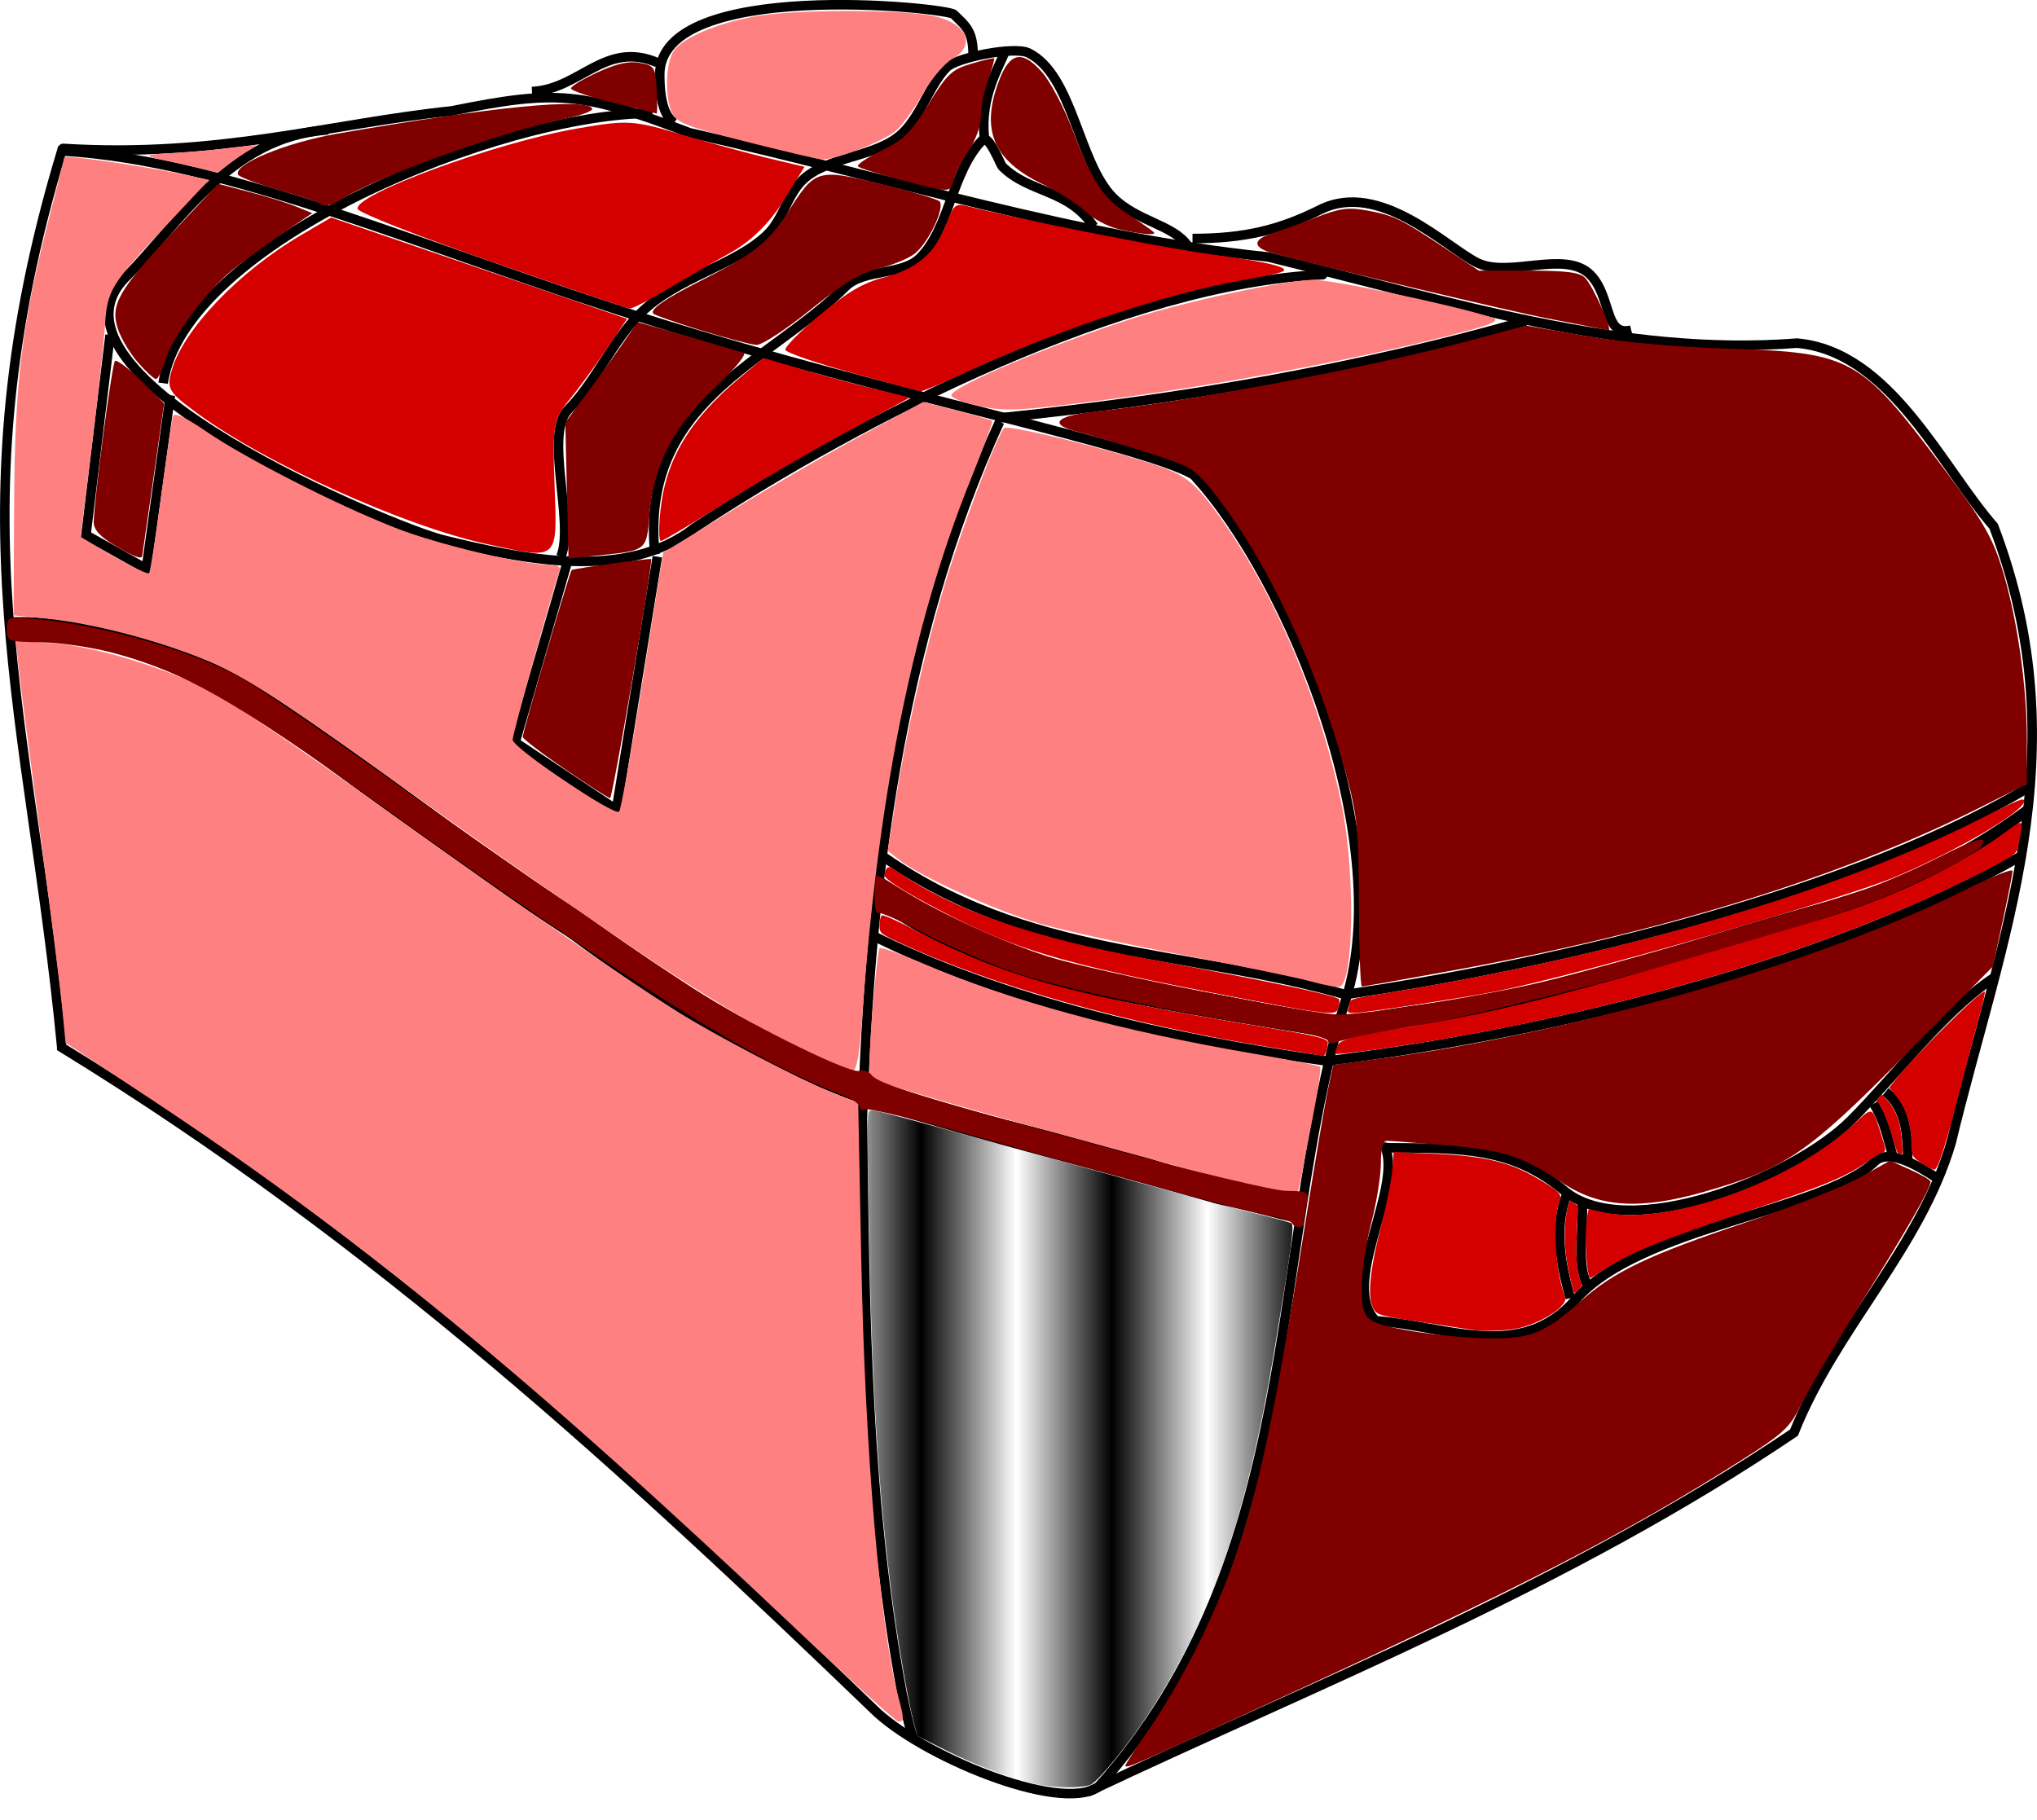<?xml version="1.0"?>
<svg
    xmlns:rdf="http://www.w3.org/1999/02/22-rdf-syntax-ns#"
    xmlns="http://www.w3.org/2000/svg"
    xmlns:cc="http://creativecommons.org/ns#"
    xmlns:dc="http://purl.org/dc/elements/1.1/"
    xmlns:svg="http://www.w3.org/2000/svg"
    xmlns:inkscape="http://www.inkscape.org/namespaces/inkscape"
    xmlns:sodipodi="http://sodipodi.sourceforge.net/DTD/sodipodi-0.dtd"
    xmlns:ns1="http://sozi.baierouge.fr"
    xmlns:xlink="http://www.w3.org/1999/xlink"
    id="svg9144"
    viewBox="0 0 213.4 190.73"
    version="1.1"
  >
  <defs
      id="defs9146"
    >
    <pattern
        id="Strips4_1"
        width="1.25"
        patternUnits="userSpaceOnUse"
        patternTransform="translate(0) scale(10)"
        height="1"
      >
      <rect
          id="rect10596"
          y="-.5"
          width="1"
          height="2"
          x="0"
      />
    </pattern
    >
    <filter
        id="filter11401"
        color-interpolation-filters="sRGB"
      >
      <feGaussianBlur
          id="feGaussianBlur11403"
          stdDeviation="1.443"
      />
    </filter
    >
  </defs
  >
  <g
      id="layer1"
      transform="translate(-268.53 -440.47)"
    >
    <path
        id="path9173"
        d="m275 550.22c33.186 20.356 59.247 44.515 85 69.286 4.845 4.845 19.452 10.96 23.571 8.214 21.631-24.047 17.897-55.807 25.714-81.786 5.854-16.817-5.679-44.869-15.714-55.714-5.11-3.008-32.284-8.485-56.201-15.963-23.92-7.48-44.58-16.96-62.37-17.97-11.58 38.35-3.319 59.32 0 93.929z"
        stroke="#000"
        stroke-width="1px"
        fill="none"
    />
    <path
        id="path9175"
        d="m275.13 456.02c16.285 1.006 28.036-2.61 40.714-3.929 11.029-2.229 13.678-1.988 24.906 2.283 21.827 4.931 40.485 10.966 60.64 13.021 19.641 4.798 37.054 10.44 55.413 9.028 9.742 0.885 15.085 12.889 20.581 19.183 9.135 23.905 0.644 43.368-4.443 64.573-3.265 11.115-12.155 19.519-16.468 30.393-23.854 16.132-50.148 26.36-73.843 37.59"
        stroke="#000"
        stroke-linecap="round"
        stroke-width="1px"
        fill="none"
    />
    <path
        id="path9686"
        d="m269.65 505.14c8.056-0.269 18.407 3.118 25.455 6.692 11.525 7.818 22.441 16.538 34.156 24.101 8.06 5.748 16.188 11.475 25.321 15.43 11.68 5.284 24.477 7.305 36.64 11.181 4.34 1.223 9.118 2.491 13.561 3.289-0.428 3.804 1.502 2.964-8.709 0.791-12.093-3.461-24.308-6.504-36.34-10.169-11.495-4.004-21.884-10.558-31.631-17.747-11.737-7.626-22.81-16.212-34.27-24.225-6.596-3.575-13.886-6.647-21.469-6.96-4.281 0.56-3.293-0.927-2.713-2.384z"
    />
    <path
        id="path9689"
        d="m373.25 484.66c-10.69 23.334-13.605 49.205-14.375 73.031 0.247 20.258 0.414 40.436 4.173 60.32 0.326 1.521 0.642 3.049 1.111 4.535"
        stroke="#000"
        stroke-width="1px"
        fill="none"
    />
    <path
        id="path9692"
        d="m361.07 532.48c3.501 2.34 8.424 5.012 12.365 6.524 7.858 3.315 16.383 4.426 24.692 6.048 4.297 0.834 6.674 1.238 10.976 2.041-0.661 0.745-0.34 1.401-1.002 2.146-7.147-1.205-13.315-2.125-20.426-3.533-6.362-1.17-12.7-2.728-18.588-5.471-3.167-1.316-6.145-3.081-8.99-4.966 0.719-0.707 0.254-2.083 0.973-2.79z"
    />
    <path
        id="path9695"
        d="m409.39 547.16c5.339-1.392 12.155-1.673 17.503-3.033 10.578-2.317 20.863-5.761 31.274-8.708 8.342-2.22 15.707-5.454 22.642-10.658 1.279-0.981-0.004 1.025-0.341 1.606-6.9 5.422-15.134 8.926-23.576 11.201-12.994 3.676-25.826 8.138-39.2 10.273-3.045 0.241-5.993 1.036-8.98 1.606 0.65-0.77 0.028-1.518 0.678-2.288z"
    />
    <path
        id="path9698"
        d="m413.66 560.67c1.762 4.487-4.798 14.395-1.01 18.183 7.513 0.552 15.206 4.361 20.941-2.206 6.768-7.749 25.941-9.224 31.334-14.462 1.759-1.759 6.083 1.52 6.594 1.738"
        stroke="#000"
        stroke-linecap="round"
        stroke-width="1px"
        fill="none"
    />
    <path
        id="path9700"
        d="m413.67 560.73c8.24 0.037 13.332-0.011 18.748 4.512 6.651 5.554 24.014-1.384 29.979-7.35 4.617-4.617 9.788-11.492 14.9-14.9"
        stroke="#000"
        stroke-linecap="round"
        stroke-width="1px"
        fill="none"
    />
    <path
        id="path9702"
        d="m434.29 566.29c0.154 3.346-0.706 6.977 0.714 9.107"
        stroke="#000"
        stroke-width="1px"
        fill="none"
    />
    <path
        id="path9704"
        d="m432.68 565.58c-1.494 3.729-0.448 8.076 0.357 10.893"
        stroke="#000"
        stroke-width="1px"
        fill="none"
    />
    <path
        id="path9706"
        d="m466.07 554.86c2.165 1.753 2.321 4.571 2.321 7.5"
        stroke="#000"
        stroke-width="1px"
        fill="none"
    />
    <path
        id="path9708"
        d="m464.82 556.11c1.133 1.819 1.47 3.627 1.964 5.357"
        stroke="#000"
        stroke-width="1px"
        fill="none"
    />
    <path
        id="path9710"
        d="m373.39 484.24c18.927-1.911 37.715-5.202 54.821-10.089"
        stroke="#000"
        stroke-linecap="round"
        stroke-width="1px"
        fill="none"
    />
    <path
        id="path9712"
        d="m360.54 529.86c15.518 11.095 31.985 9.98 48.929 14.821 18.495-2.703 51.006-9.508 71.429-21.607"
        stroke="#000"
        stroke-width="1px"
        fill="none"
    />
    <path
        id="path9714"
        d="m359.82 538.43c13.838 6.936 31.06 10.872 47.679 13.214 24.405-2.975 53.405-10.409 72.762-21.481"
        stroke="#000"
        stroke-linecap="round"
        stroke-width="1px"
        fill="none"
    />
    <path
        id="path9716"
        d="m302.67 454.1c-10.081 0.736-15.524 9.968-20.961 15.405-10.446 10.446 28.342 26.339 33.209 27.527 8.277 2.02 19.244 4.394 26.39-1.263 17.507-11.574 45.242-25.629 65.786-26.516"
        stroke="#000"
        stroke-linecap="round"
        stroke-width="1px"
        fill="none"
    />
    <path
        id="path9718"
        d="m280.06 475.57-2.525 20.961 6.314 3.535 2.525-18.183"
        stroke="#000"
        stroke-width="1px"
        fill="none"
    />
    <path
        id="path9720"
        d="m328.05 499.05-5.556 19.193 10.607 7.071 4.293-26.516"
        stroke="#000"
        stroke-width="1px"
        fill="none"
    />
    <path
        id="path9722"
        d="m285.62 480.62c2.127-14.723 35.35-28.284 51.265-28.284"
        stroke="#000"
        stroke-width="1px"
        fill="none"
    />
    <path
        id="path9724"
        d="m337.14 498.55c-1.635-16.069 11.962-20.043 19.951-28.032 1.922-1.922 5.933-1.135 7.829-3.03 3.108-3.108 3.332-9.141 6.566-12.374 0.603-0.603 1.901 2.658 2.02 2.778 2.869 2.869 6.96 2.359 9.596 6.313"
        stroke="#000"
        stroke-width="1px"
        fill="none"
    />
    <path
        id="path9726"
        d="m327.29 498.8c1.453-3.505-1.776-12.872 0.758-15.405 2.848-2.848 4.583-7.109 7.576-10.102 3.83-3.83 10.066-5.015 13.385-8.334 1.515-1.515 2.02-4.041 3.535-5.556 2.638-2.638 7.934-2.378 10.607-5.051 1.925-1.925 2.838-5.111 4.546-6.819 1.046-1.046 7.13-2.243 8.586-1.515 4.662 2.331 5.193 11.506 8.839 15.152 2.525 2.525 6.365 2.855 7.829 5.051"
        stroke="#000"
        stroke-width="1px"
        fill="none"
    />
    <path
        id="path9728"
        d="m371.74 455.61c-0.678-4.44 1.082-7.407 2.02-9.596"
        stroke="#000"
        stroke-width="1px"
        fill="none"
    />
    <path
        id="path9730"
        d="m324.26 450.06c5.023-0.219 7.651-5.379 13.132-3.03"
        stroke="#000"
        stroke-width="1px"
        fill="none"
    />
    <path
        id="path9732"
        d="m339.16 453.34c-0.721-0.481-1.515-1.645-1.515-5.051 0-10.146 30.098-7.025 30.81-6.313 1.207 1.207 2.02 1.668 2.02 4.293"
        stroke="#000"
        stroke-width="1px"
        fill="none"
    />
    <path
        id="path9734"
        d="m439.42 475.06c-2.854 0.733-2.036-3.551-4.293-5.808-2.65-2.65-8.543 0.4-11.869-1.263-3.253-1.627-10.19-8.668-16.415-5.556-4.207 2.103-7.874 3.03-13.385 3.03"
        stroke="#000"
        stroke-width="1px"
        fill="none"
    />
    <path
        id="path9736"
        fill="#ff8080"
        d="m405.82 543.29c-1.389-0.385-7.298-1.604-13.132-2.709s-12.652-2.598-15.152-3.317c-4.555-1.31-12.599-4.954-14.822-6.714l-1.185-0.938 0.829-5.264c1.146-7.279 3.086-15.807 5.163-22.689 1.765-5.849 5.452-15.55 6.206-16.33 0.426-0.44 12.478 2.581 16.898 4.236 1.958 0.733 3.057 1.595 4.622 3.624 6.268 8.124 11.479 20.038 13.847 31.657 1.426 6.999 1.277 18.662-0.243 19.024-0.278 0.066-1.641-0.195-3.03-0.579z"
    />
    <path
        id="path9738"
        fill="#ff8080"
        d="m398.24 564.32c-7.369-1.851-26.972-7.256-33.461-9.226l-5.177-1.571 0.025-1.814c0.041-3.052 0.804-11.65 1.056-11.902 0.13-0.13 2.27 0.638 4.755 1.707 8.82 3.796 20.691 7.022 34.451 9.361 3.685 0.626 6.803 1.242 6.93 1.369s-0.192 2.377-0.708 5.001c-0.516 2.624-1.087 5.624-1.27 6.665-0.183 1.042-0.493 1.874-0.689 1.85-0.196-0.024-2.856-0.672-5.912-1.44z"
    />
    <path
        id="path9740"
        fill="#ff8080"
        d="m352.18 611.39c-28.371-26.843-45.921-41.255-68.14-55.953l-8.644-5.718-0.356-3.699c-0.196-2.034-1.225-10.176-2.287-18.094-1.062-7.917-2.076-15.736-2.252-17.375l-0.321-2.98 3.931 0.303c4.404 0.34 11.511 2.483 16.382 4.941 1.76 0.888 9.791 6.322 17.847 12.076 15.824 11.303 25.818 18.224 31.129 21.56 3.958 2.486 12.743 7.072 16.395 8.558l2.572 1.047 0.321 16.366c0.396 20.199 1.974 38.762 3.902 45.913 0.597 2.215 0.598 2.525 0.006 2.525-0.262 0-4.98-4.262-10.485-9.47h-0z"
    />
    <path
        id="path9742"
        fill="#ff8080"
        d="m352.79 550.47c-8.624-4.143-17.125-9.737-44.946-29.569-10.506-7.489-14.052-9.739-17.767-11.268-5.175-2.131-11.873-3.865-16.836-4.36l-3.283-0.327 0.052-11.617c0.057-12.815 0.814-18.97 3.716-30.228 0.844-3.275 1.535-6.038 1.535-6.14 0-0.302 8.362 0.909 12.759 1.848l2.404 0.513-4.106 4.376c-6.336 6.753-6.535 7.075-6.805 11.029-0.13 1.897-0.755 7.62-1.391 12.717l-1.155 9.268 1.042 0.632c3.254 1.975 5.947 3.369 6.139 3.177 0.121-0.121 0.686-3.72 1.255-8 0.57-4.279 1.131-8.073 1.248-8.432 0.144-0.442 1.271 0.073 3.504 1.602 4.074 2.79 13.655 7.681 19.705 10.059 4.38 1.722 13.403 3.891 16.187 3.891 0.867 0 1.261 0.225 1.108 0.631-0.644 1.708-4.921 17.102-4.921 17.713 0 0.841 10.694 8.052 11.162 7.527 0.179-0.201 1.288-6.388 2.465-13.749l2.14-13.385 7.142-4.382c3.928-2.41 10.056-5.963 13.617-7.896l6.475-3.514 3.546 0.912c1.95 0.502 3.615 0.986 3.7 1.077 0.085 0.091-0.948 2.892-2.296 6.226-6.083 15.05-9.761 33.449-11.385 56.947-0.213 3.086-0.55 4.921-0.902 4.914-0.309-0.006-2.608-0.993-5.108-2.194z"
    />
    <path
        id="path9744"
        fill="#ff8080"
        d="m346.63 455.3c-6.114-1.551-7.241-1.99-7.702-3.003-0.774-1.699-0.667-5.28 0.196-6.511 1.029-1.469 5.115-3.115 9.197-3.705 4.03-0.583 13.373-0.614 17.288-0.058 4.049 0.575 5.46 3.051 2.65 4.649-0.79 0.449-2.14 2.046-2.998 3.547-0.859 1.501-2.097 3.232-2.751 3.847-1.213 1.139-6.455 3.195-7.912 3.103-0.443-0.028-4.028-0.869-7.967-1.868z"
    />
    <path
        id="path9746"
        fill="#ff8080"
        d="m370.34 482.84c-1.181-0.284-2.147-0.707-2.147-0.939 0-0.904 10.329-5.287 19.018-8.07 5.524-1.769 15.442-3.903 18.794-4.043 1.815-0.076 14.059 2.478 18.702 3.902 1.131 0.347 0.38 0.713-3.562 1.739-10.519 2.737-26.491 5.683-39.398 7.265-7.13 0.874-8.319 0.889-11.408 0.147z"
    />
    <path
        id="path9748"
        fill="#ff8080"
        d="m289.45 458.11c-0.938-0.236-2.498-0.593-3.467-0.791-0.969-0.199-1.782-0.421-1.806-0.494-0.05-0.151 0.639-0.237 2.748-0.341 1.845-0.091 3.552-0.25 6.229-0.581 1.169-0.144 2.152-0.236 2.184-0.204 0.032 0.032-0.214 0.216-0.547 0.408-0.779 0.449-2.086 1.361-2.833 1.977-0.322 0.266-0.635 0.477-0.694 0.47-0.06-0.007-0.876-0.207-1.813-0.443z"
    />
    <path
        id="path9750"
        fill="#800000"
        d="m403.89 568.64c-0.149-0.241-1.129-0.576-2.176-0.744-2.089-0.334-14.646-3.726-31.323-8.461-5.902-1.676-10.959-2.905-11.238-2.733-0.279 0.173-0.508 0.071-0.508-0.225 0-0.296-0.966-0.92-2.147-1.387-9.716-3.837-21.497-11.254-48.405-30.475-15.17-10.836-20.119-13.66-27.483-15.678-2.222-0.609-5.688-1.134-7.7-1.167-3.59-0.059-3.66-0.085-3.662-1.375-0.002-1.277 0.075-1.309 2.65-1.101 7.043 0.567 16.713 3.321 21.998 6.266 1.473 0.821 7.383 4.83 13.132 8.908 16.213 11.502 30.216 21.143 35.164 24.211 5.958 3.694 15.467 8.335 16.369 7.988 0.395-0.152 0.973 0.05 1.285 0.449 0.723 0.924 4.92 2.219 24.828 7.664 9.018 2.466 17.221 4.436 18.582 4.462 2.407 0.046 2.433 0.064 2.147 1.498-0.16 0.799-0.29 1.651-0.29 1.894 0 0.571-0.869 0.573-1.222 0.003v0z"
    />
    <path
        id="path9752"
        fill="#800000"
        d="m407.64 549.53c0-0.259-1.875-0.755-4.167-1.1-10.186-1.536-23.286-4.286-28.158-5.91-2.917-0.973-7.383-2.878-9.925-4.235s-4.758-2.33-4.925-2.163c-0.167 0.167-0.303-0.644-0.303-1.801 0-1.157 0.118-2.104 0.263-2.104 0.144 0 1.224 0.608 2.399 1.351 3.917 2.476 10.669 5.577 15.521 7.127 4.97 1.588 27.888 6.143 30.557 6.073 3.442-0.09 15.575-2.052 21.466-3.47 6.111-1.472 27.417-7.594 33.588-9.652 1.667-0.556 5.045-2.026 7.507-3.267 4.221-2.127 5.387-2.441 4.652-1.252-0.485 0.786-6.664 3.95-10.918 5.593-9.648 3.725-35.785 10.9-47.708 13.097-4.445 0.819-8.479 1.646-8.965 1.838-0.486 0.192-0.884 0.137-0.884-0.123z"
    />
    <path
        id="path9754"
        fill="#800000"
        d="m282.99 478.46c-0.833-0.948-1.78-2.531-2.105-3.516-0.832-2.519 0.037-4.051 5.765-10.164l4.732-5.051 3.242 0.848c1.783 0.466 4.002 1.158 4.931 1.537l1.689 0.689-3.245 2.209c-1.785 1.215-4.106 2.91-5.159 3.767-2.656 2.161-6.285 7.05-6.997 9.424-0.327 1.09-0.762 1.982-0.967 1.982-0.205 0-1.054-0.776-1.887-1.724z"
    />
    <path
        id="path9756"
        fill="#800000"
        d="m302.02 461.78c-0.123-0.123-2.04-0.748-4.26-1.389-2.22-0.641-4.146-1.365-4.28-1.61-0.583-1.065 4.982-3.368 10.414-4.311 16.173-2.806 25.973-3.774 26.677-2.635 0.149 0.241-1.144 0.727-2.874 1.08-6.59 1.344-20.017 6.188-23.335 8.418-1.009 0.678-1.934 0.854-2.342 0.446z"
    />
    <path
        id="path9758"
        fill="#800000"
        d="m280.49 497.58c-1.488-0.892-2.145-1.627-2.141-2.394 0.011-2.163 1.908-16.574 2.223-16.889 0.176-0.176 1.407 0.75 2.735 2.058l2.415 2.378-1.136 7.945c-0.625 4.37-1.148 8.002-1.164 8.072-0.079 0.357-0.995-0.009-2.932-1.17z"
    />
    <path
        id="path9760"
        fill="#800000"
        d="m327.71 521.06c-2.431-1.659-4.419-3.18-4.418-3.381 0.002-0.54 4.936-17.349 5.133-17.487 0.22-0.153 8.228-1.256 8.319-1.145 0.217 0.264-4.044 25.081-4.302 25.057-0.172-0.016-2.301-1.386-4.732-3.044z"
    />
    <path
        id="path9762"
        fill="#800000"
        d="m327.92 491.86-0.166-7.132 2.187-2.946c1.203-1.62 2.907-3.985 3.787-5.255l1.6-2.31 5.219 1.495c2.87 0.822 5.511 1.594 5.869 1.715 0.388 0.131-0.787 1.575-2.91 3.578-4.427 4.176-6.5 8.154-6.931 13.298-0.33 3.936-0.19 3.825-5.569 4.385l-2.917 0.303-0.166-7.132z"
    />
    <path
        id="path9764"
        fill="#800000"
        d="m342.03 475.1c-2.613-0.805-4.886-1.599-5.05-1.763-0.416-0.416 1.192-1.547 4.75-3.341 5.808-2.928 7.311-4.106 9.362-7.335 2.844-4.479 3.051-4.54 9.755-2.903 3.097 0.756 5.839 1.564 6.094 1.796 0.642 0.584-1.127 4.349-2.583 5.493-0.646 0.508-2.33 1.201-3.741 1.54-1.936 0.464-3.7 1.529-7.191 4.341-2.544 2.049-5.08 3.705-5.636 3.681-0.556-0.025-3.148-0.704-5.761-1.509z"
    />
    <path
        id="path9766"
        fill="#800000"
        d="m332.76 451.23c-2.43-0.6-4.419-1.274-4.419-1.497-0.001-0.224 1.262-0.985 2.807-1.692 1.999-0.915 3.272-1.198 4.419-0.981 1.531 0.289 1.619 0.431 1.754 2.829 0.078 1.388 0.078 2.503 0 2.478-0.078-0.025-2.13-0.537-4.561-1.136z"
    />
    <path
        id="path9768"
        fill="#800000"
        d="m362.85 459.31c-2.272-0.598-4.268-1.228-4.436-1.399-0.168-0.171 0.938-0.92 2.458-1.663 2.343-1.146 3.094-1.888 4.941-4.886 1.937-3.142 2.431-3.609 4.451-4.209 1.25-0.371 2.332-0.625 2.405-0.564 0.072 0.061-0.212 1.085-0.631 2.274-0.42 1.189-0.763 2.919-0.763 3.844 0 0.966-0.543 2.482-1.276 3.561-0.702 1.034-1.408 2.408-1.57 3.053-0.347 1.383-0.283 1.384-5.579-0.011z"
    />
    <path
        id="path9770"
        fill="#800000"
        d="m385.68 464.47c-1.105-0.259-2.648-1.088-3.429-1.843-0.781-0.755-2.828-2.055-4.551-2.888-5.139-2.487-6.466-5.694-4.492-10.859 1.132-2.961 2.422-3.197 4.504-0.826 0.845 0.962 2.263 3.644 3.152 5.96 2.192 5.713 3.183 7.188 6.099 9.078 1.372 0.889 2.494 1.691 2.494 1.784 0 0.273-1.628 0.099-3.777-0.404z"
    />
    <path
        id="path9772"
        fill="#800000"
        d="m435.67 474.81c-0.556-0.118-2.828-0.56-5.051-0.982-3.544-0.673-23.405-5.387-28.696-6.811-2.201-0.592-2.226-1.45-0.062-2.123 0.816-0.254 2.847-0.989 4.514-1.635 2.543-0.985 3.417-1.101 5.437-0.721 2.784 0.524 3.441 0.844 8.154 3.973l3.489 2.316h5.205c3.97 0 5.376 0.18 5.925 0.758 0.866 0.911 2.943 5.58 2.446 5.497-0.193-0.032-0.805-0.155-1.361-0.273z"
    />
    <path
        id="path9774"
        fill="#800000"
        d="m410.89 535.12c-0.025-7.851-0.164-9.212-1.401-13.763-2.991-11.008-8.137-22.001-13.537-28.922-2.284-2.926-2.456-3.034-7.324-4.582-2.742-0.872-5.965-1.828-7.164-2.125-3.13-0.776-2.401-1.679 1.715-2.124 10.249-1.108 28.743-4.617 39.498-7.495l5.699-1.525 6.17 1.069c3.872 0.671 9.557 1.177 15.262 1.358 12.591 0.401 13.63 0.971 21.991 12.074 4.305 5.716 5.372 7.505 6.391 10.713 1.598 5.031 2.674 12.324 2.677 18.147l0.003 4.667-5.026 2.522c-14.326 7.189-33.093 12.997-54.788 16.956-5.258 0.959-9.69 1.744-9.849 1.744-0.159 0-0.302-3.921-0.318-8.713h-0z"
    />
    <path
        id="path9776"
        fill="#800000"
        d="m386.43 625.44c0-0.117 1.262-2.044 2.804-4.283s3.907-6.405 5.256-9.258c4.909-10.387 6.734-17.728 10.835-43.573 0.969-6.111 2.014-12.274 2.321-13.695l0.558-2.584 4.645-0.616c20.781-2.755 46.458-10.15 61.592-17.741 2.708-1.358 4.925-2.243 4.925-1.965 0 0.278-0.464 2.645-1.031 5.261l-1.031 4.757-9.197 9.271c-10.3 10.383-12.485 11.873-21 14.315-6.72 1.928-10.976 1.67-14.844-0.898-4.258-2.827-6.196-3.454-12.244-3.959-3.056-0.255-5.84-0.468-6.187-0.473-0.416-0.005-0.634 0.808-0.64 2.391-0.005 1.319-0.455 4.104-1.002 6.187-0.546 2.083-0.997 5.09-1.002 6.681-0.007 2.455 0.163 3.002 1.128 3.613 1.333 0.845 8.251 1.829 12.859 1.829 3.765 0 5.402-0.713 8.966-3.908 3.437-3.08 7.132-4.84 17.348-8.262 4.808-1.61 10.159-3.72 11.891-4.689l3.149-1.761 2.125 0.952c1.169 0.523 2.125 1.085 2.125 1.249 0 0.701-2.479 5.037-7.154 12.511-2.753 4.402-5.617 9.249-6.364 10.772-1.224 2.495-1.858 3.086-6.421 5.978-11.877 7.528-22.868 13.202-47.653 24.602-16.303 7.498-16.756 7.696-16.756 7.297z"
    />
    <path
        id="path9778"
        fill="#d40000"
        d="m422.79 579.81c-0.208-0.04-2.524-0.394-5.146-0.787-4.413-0.66-4.798-0.76-5.177-1.339-0.721-1.103-0.489-3.899 0.714-8.601 0.586-2.292 1.131-5.008 1.21-6.036l0.144-1.869 3.938 0.164c5.513 0.23 8.182 0.855 11.135 2.609 2.393 1.421 2.593 1.637 2.28 2.46-0.716 1.882-0.434 7.167 0.516 9.664 0.214 0.563 0.153 0.768-0.403 1.348-0.889 0.928-2.987 1.952-4.637 2.263-1.25 0.236-3.663 0.301-4.574 0.124z"
    />
    <path
        id="path9780"
        fill="#d40000"
        d="m434.82 573.22c-0.201-1.469-0.208-4.337-0.012-5.315l0.148-0.742 1.683 0.355c6.638 1.403 19.659-3.228 26.149-9.299 1.959-1.833 1.86-1.869 2.787 1.02 0.549 1.71 0.567 1.903 0.188 1.986-0.231 0.05-0.945 0.475-1.587 0.945-2.107 1.541-4.599 2.567-13.008 5.357-8.351 2.771-12.026 4.274-14.558 5.955-0.754 0.501-1.429 0.91-1.5 0.91s-0.201-0.527-0.29-1.172z"
    />
    <path
        id="path9782"
        fill="#d40000"
        d="m470.02 562.46c-1.184-0.742-1.254-0.875-1.259-2.364-0.005-1.752-0.577-3.514-1.52-4.688l-0.787-0.979 0.541-0.69c2.031-2.593 9.168-9.658 9.461-9.365 0.061 0.061-0.172 1.128-0.518 2.372s-1.256 4.705-2.023 7.691c-1.589 6.189-2.356 8.588-2.743 8.582-0.148-0.002-0.667-0.254-1.153-0.558z"
    />
    <path
        id="path9784"
        fill="#d40000"
        d="m403.22 545.95c-22.774-4.259-27.746-5.65-36.401-10.188-3.573-1.873-5.648-3.199-5.643-3.606 0.002-0.175 0.103-0.475 0.224-0.666 0.177-0.279 0.437-0.198 1.322 0.408 5.737 3.936 14.028 6.817 25.977 9.028 12.989 2.404 19.682 3.816 20.108 4.242 0.066 0.066 0.045 0.417-0.047 0.78-0.147 0.585-0.286 0.658-1.212 0.638-0.575-0.013-2.523-0.3-4.329-0.637z"
    />
    <path
        id="path9788"
        fill="#d40000"
        d="m406.38 550.98c-0.347-0.059-2.393-0.392-4.546-0.74-15.144-2.451-29.262-6.436-39.207-11.068-1.881-0.876-1.957-0.945-1.957-1.773 0-0.474 0.114-0.932 0.254-1.018 0.14-0.086 1.759 0.637 3.599 1.608 9.072 4.787 16.295 6.787 36.553 10.12 5.36 0.882 6.567 1.177 6.563 1.605-0.006 0.547-0.304 1.443-0.468 1.408-0.088-0.019-0.444-0.082-0.791-0.141z"
    />
    <path
        id="path9790"
        fill="#d40000"
        d="m409.76 546.21c0.084-0.22 0.153-0.55 0.153-0.735 0-0.221 0.622-0.433 1.831-0.624 25.619-4.037 48.725-10.724 64.287-18.604 4.058-2.055 4.615-2.275 4.546-1.796-0.165 1.138-6.927 5.099-13.45 7.88-5.335 2.274-33.108 10.254-41.683 11.976-3.304 0.664-14.002 2.301-15.034 2.301-0.629 0-0.771-0.087-0.651-0.399z"
    />
    <path
        id="path9792"
        fill="#d40000"
        d="m408.4 550.87c0-0.106 0.103-0.462 0.228-0.792 0.26-0.684 1.06-0.89 8.596-2.214 8.837-1.552 14.67-3.012 30.413-7.607 12.416-3.624 15.121-4.483 18.635-5.913 4.604-1.874 9.639-4.613 12.513-6.808 1.394-1.064 1.668-1.099 1.499-0.188-0.071 0.382-0.198 1.113-0.281 1.625-0.141 0.868-0.3 1.01-2.353 2.103-14.021 7.464-34.089 13.912-55.487 17.829-5.85 1.071-13.763 2.201-13.763 1.965z"
    />
    <path
        id="path9794"
        fill="#d40000"
        d="m433.13 574.84c-0.368-1.518-0.54-2.559-0.638-3.856-0.12-1.578 0.066-3.596 0.417-4.538l0.075-0.202 0.433 0.274 0.433 0.274-0.054 1.044c-0.212 4.096-0.16 5.427 0.266 6.706l0.22 0.662-0.38 0.387c-0.209 0.213-0.406 0.387-0.438 0.387-0.032 0-0.182-0.512-0.334-1.138z"
    />
    <path
        id="path9796"
        fill="#d40000"
        d="m467.49 561.35c-0.197-0.055-0.263-0.21-0.634-1.487-0.613-2.109-1.305-3.754-1.666-3.96-0.142-0.081-0.126-0.123 0.172-0.423l0.33-0.333 0.456 0.484c1.048 1.114 1.548 2.55 1.67 4.792 0.032 0.581 0.021 1.001-0.026 0.996-0.044-0.005-0.18-0.036-0.301-0.07z"
    />
    <path
        id="path9798"
        fill="#d40000"
        d="m319.46 497.46c-8.665-1.904-23.051-8.404-30.203-13.646-3.096-2.269-3.293-2.6-2.729-4.566 1.218-4.245 7.031-10.321 13.52-14.129l3.167-1.859 15.504 5.309 15.504 5.309-2.189 3.229c-1.204 1.776-2.968 4.176-3.921 5.332-1.613 1.959-1.714 2.569-1.483 8.929 0.289 7.932 0.476 7.773-7.171 6.093z"
    />
    <path
        id="path9800"
        fill="#d40000"
        d="m320.13 467.93c-7.637-2.657-13.994-5.159-14.128-5.561-0.491-1.474 14.365-6.932 22.928-8.422 5.331-0.928 5.917-0.894 11.071 0.638 2.993 0.89 7.101 2.01 9.128 2.49l3.686 0.873-2.217 3.567c-1.44 2.316-3.358 4.206-5.471 5.391-1.79 1.003-4.803 2.748-6.695 3.877s-3.66 2.036-3.929 2.015c-0.269-0.021-6.736-2.212-14.373-4.869z"
    />
    <path
        id="path9802"
        fill="#d40000"
        d="m357.77 479.54c-3.731-1.035-6.863-2.119-6.96-2.409-0.097-0.29 1.546-1.952 3.65-3.692 2.92-2.416 4.508-3.341 6.707-3.909 3.409-0.881 5.323-2.527 6.49-5.581 0.768-2.011 0.972-2.19 2.155-1.892 5.751 1.449 20.61 4.388 25.551 5.054 6.389 0.861 8.679 1.454 7.324 1.896-0.417 0.136-2.349 0.53-4.293 0.876-7.93 1.412-19.426 5.28-29.135 9.803-2.135 0.994-4.067 1.792-4.293 1.772-0.227-0.02-3.465-0.883-7.196-1.917z"
    />
    <path
        id="path9804"
        fill="#d40000"
        d="m337.71 494.04c0.568-5.434 3.032-9.561 8.382-14.04l2.419-2.025 3.979 1.18c2.188 0.649 5.64 1.583 7.671 2.075l3.691 0.894-6.974 3.795c-3.836 2.087-9.619 5.469-12.852 7.514-3.233 2.046-6.049 3.719-6.259 3.719-0.21 0-0.235-1.401-0.056-3.113z"
    />
    <path
        id="path9806"
        filter="url(#filter11401)"
        d="m377.1 627.41c-2.648-0.587-6.337-1.965-9.407-3.514l-3.085-1.556-0.422-1.67c-0.59-2.336-1.652-8.555-2.237-13.1-1.459-11.333-2.109-22.234-2.428-40.725-0.171-9.932-0.168-10.038 0.333-10.038 0.538 0 2.034 0.403 22.802 6.147 7.292 2.017 14.963 4.076 17.046 4.576 2.083 0.5 3.932 0.999 4.107 1.108 0.34 0.212 0.034 2.489-1.846 13.722-2.865 17.124-6.558 27.696-13.215 37.834-1.996 3.04-5.169 6.915-5.955 7.273-0.835 0.38-3.86 0.351-5.694-0.056z"
        fill="url(#Strips4_1)"
    />
  </g
  >
</svg
>
